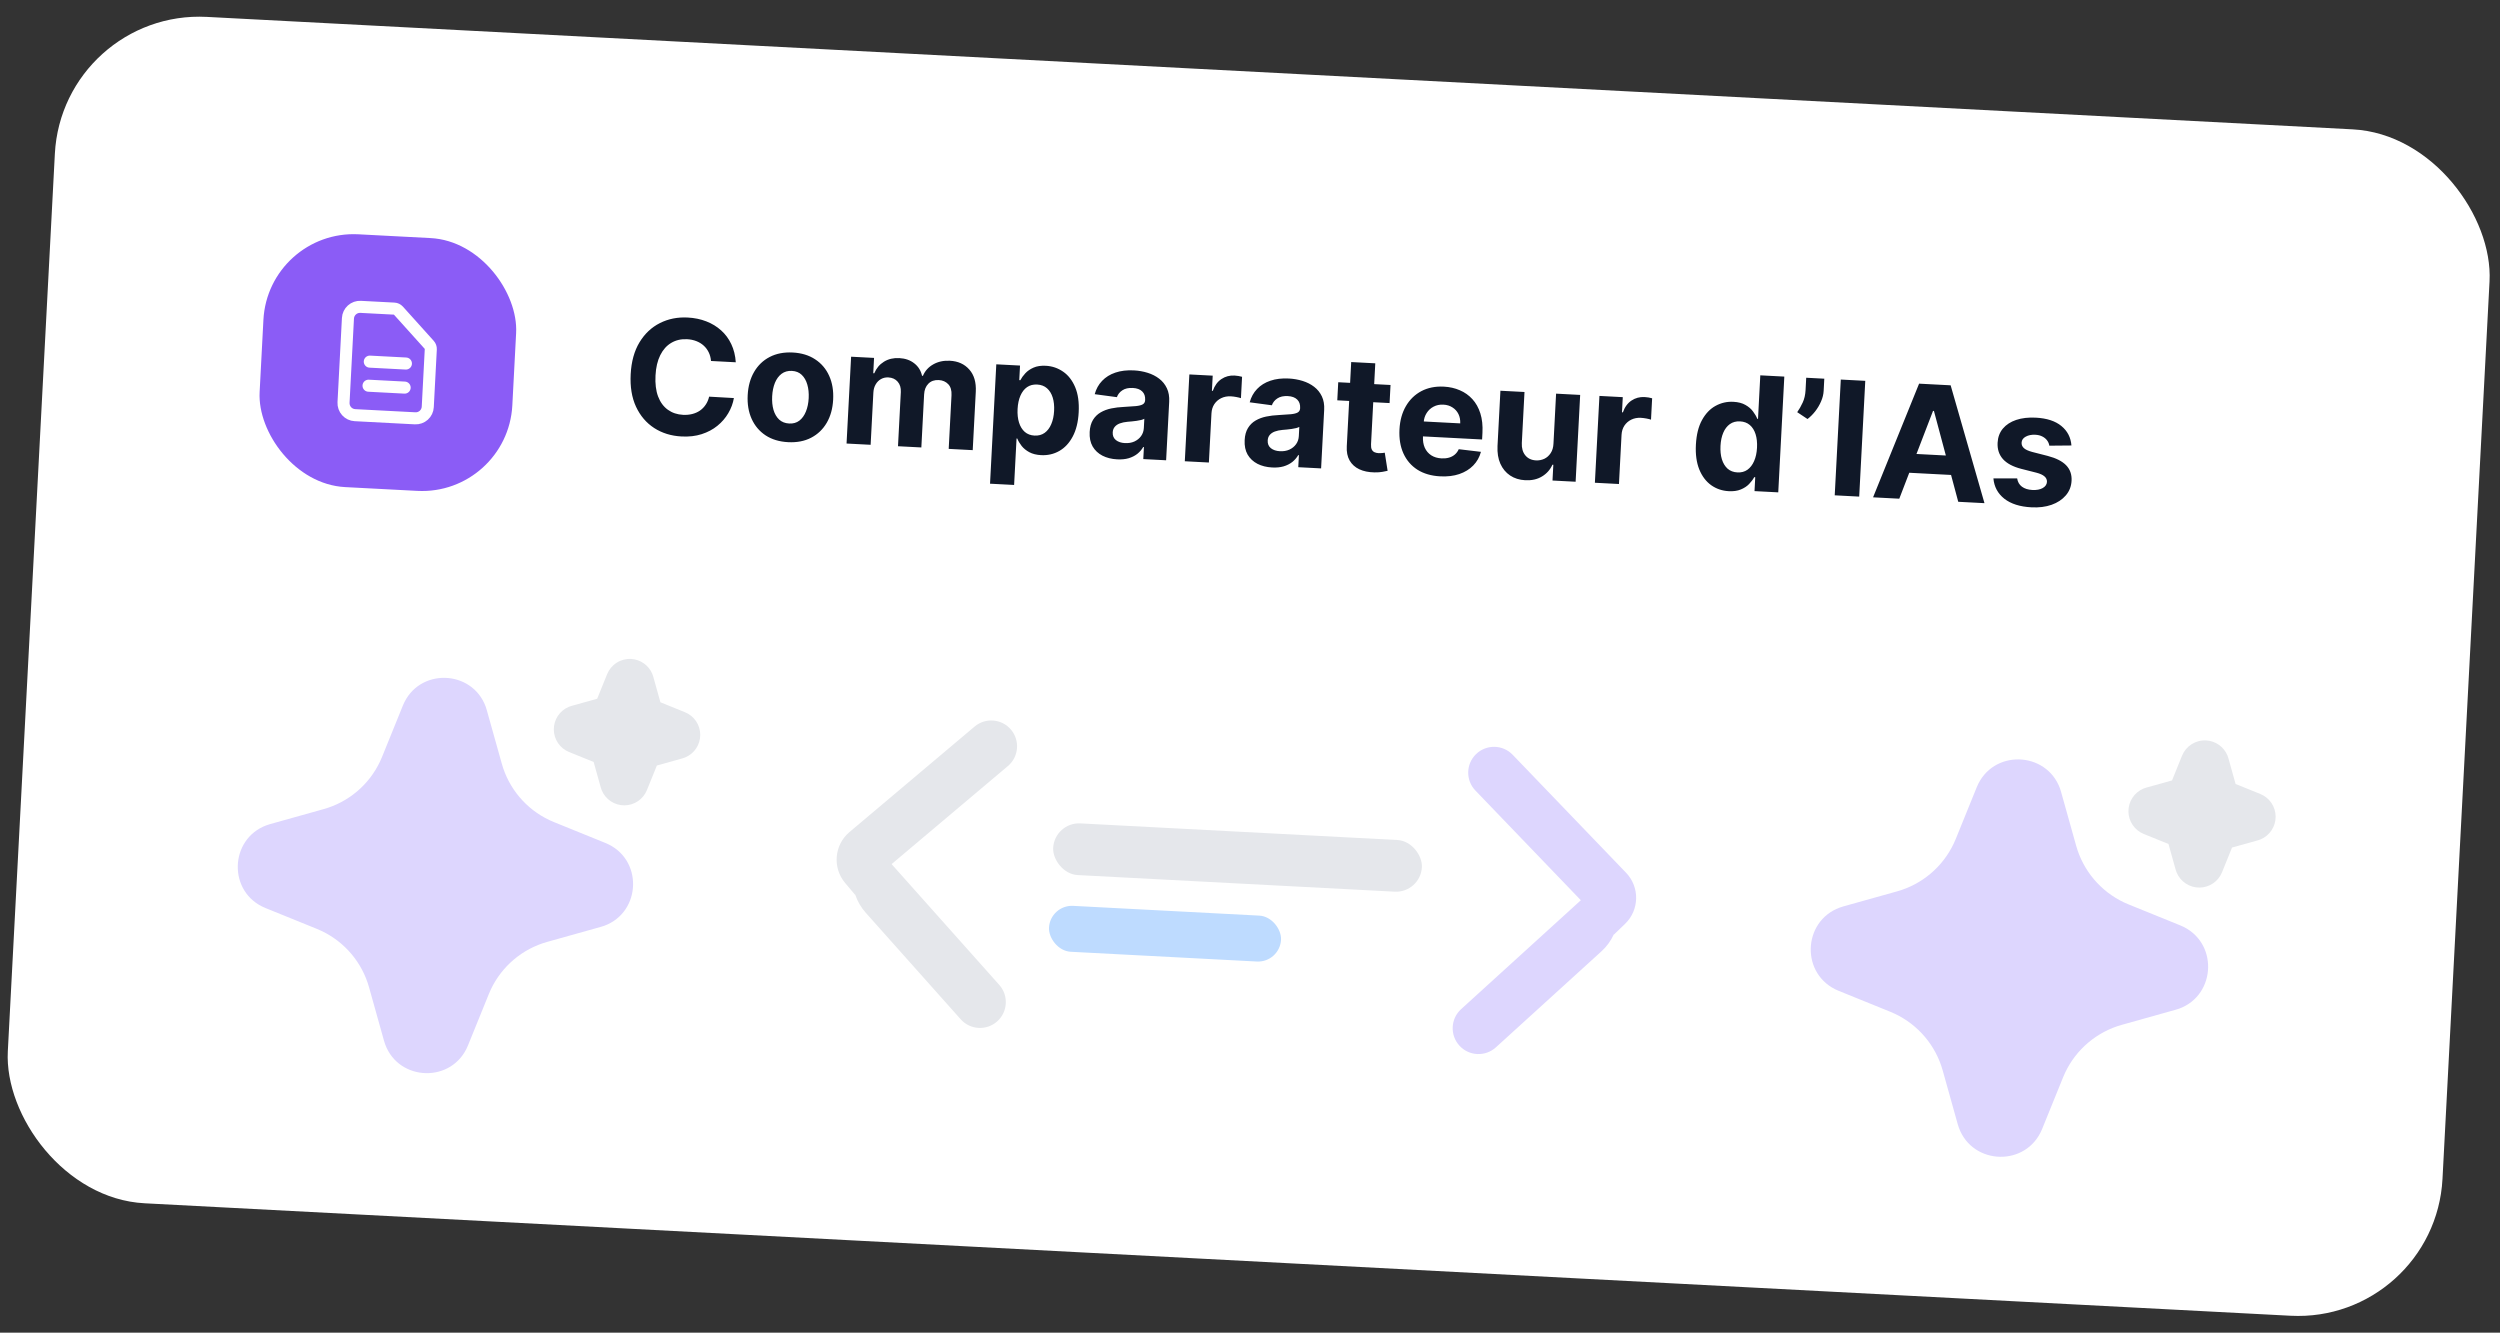 <svg width="242" height="129" viewBox="0 0 242 129" fill="none" xmlns="http://www.w3.org/2000/svg">
<rect x="0" y="0" width="242" height="129" fill="#333333" stroke="none"/>
<rect x="6.043" y="0.903" width="236" height="115" rx="14" transform="rotate(3 6.043 0.903)" fill="white"/>
<rect x="25.957" y="22.222" width="24.495" height="24.505" rx="8.75" transform="rotate(3 25.957 22.222)" fill="#8B5CF6"/>
<path d="M35.797 35.007L39.292 35.19M35.675 37.337L39.17 37.52M40.182 40.493L34.358 40.188C34.049 40.172 33.759 40.034 33.552 39.804C33.345 39.574 33.238 39.271 33.254 38.962L33.681 30.808C33.697 30.499 33.836 30.209 34.066 30.002C34.295 29.795 34.598 29.687 34.907 29.704L38.161 29.874C38.315 29.882 38.46 29.951 38.564 30.066L41.552 33.385C41.656 33.5 41.709 33.651 41.701 33.806L41.408 39.389C41.392 39.699 41.254 39.988 41.024 40.195C40.794 40.402 40.491 40.51 40.182 40.493Z" stroke="white" stroke-width="1.167" stroke-linecap="round" stroke-linejoin="round"/>
<path d="M71.223 35.069L68.826 34.943C68.799 34.631 68.724 34.351 68.602 34.103C68.479 33.851 68.317 33.634 68.114 33.452C67.912 33.269 67.674 33.125 67.402 33.019C67.133 32.914 66.838 32.853 66.517 32.836C65.937 32.806 65.424 32.923 64.979 33.189C64.533 33.451 64.178 33.849 63.912 34.384C63.647 34.915 63.493 35.569 63.453 36.346C63.411 37.145 63.494 37.822 63.703 38.378C63.915 38.934 64.229 39.362 64.645 39.662C65.061 39.962 65.552 40.127 66.117 40.156C66.434 40.173 66.73 40.146 67.005 40.077C67.282 40.007 67.531 39.898 67.751 39.748C67.972 39.595 68.157 39.405 68.308 39.179C68.463 38.953 68.575 38.692 68.645 38.396L71.041 38.532C70.953 39.044 70.772 39.532 70.498 39.996C70.229 40.458 69.877 40.865 69.441 41.219C69.01 41.57 68.501 41.84 67.917 42.028C67.337 42.214 66.688 42.288 65.969 42.25C64.969 42.198 64.088 41.925 63.323 41.431C62.563 40.938 61.977 40.25 61.566 39.369C61.158 38.488 60.987 37.438 61.05 36.22C61.114 34.998 61.399 33.97 61.903 33.137C62.408 32.304 63.066 31.684 63.877 31.276C64.689 30.865 65.587 30.686 66.572 30.737C67.222 30.771 67.819 30.894 68.364 31.106C68.912 31.317 69.392 31.609 69.805 31.982C70.217 32.351 70.545 32.795 70.788 33.312C71.035 33.83 71.18 34.415 71.223 35.069ZM76.285 42.802C75.435 42.757 74.71 42.538 74.109 42.144C73.511 41.747 73.062 41.215 72.76 40.548C72.459 39.878 72.331 39.112 72.376 38.251C72.421 37.383 72.629 36.633 72.999 36.001C73.368 35.366 73.871 34.884 74.506 34.555C75.146 34.223 75.89 34.079 76.74 34.123C77.59 34.168 78.314 34.389 78.911 34.786C79.512 35.179 79.964 35.712 80.265 36.382C80.567 37.049 80.695 37.817 80.649 38.685C80.604 39.546 80.397 40.294 80.027 40.929C79.657 41.561 79.153 42.043 78.513 42.375C77.878 42.704 77.135 42.846 76.285 42.802ZM76.391 40.996C76.778 41.017 77.106 40.924 77.377 40.719C77.647 40.51 77.858 40.217 78.01 39.841C78.165 39.465 78.255 39.033 78.281 38.544C78.306 38.055 78.262 37.616 78.147 37.226C78.035 36.836 77.856 36.523 77.609 36.287C77.362 36.051 77.045 35.922 76.658 35.902C76.268 35.882 75.933 35.976 75.656 36.184C75.381 36.393 75.166 36.685 75.011 37.062C74.86 37.438 74.772 37.87 74.746 38.359C74.72 38.848 74.763 39.287 74.874 39.677C74.989 40.067 75.172 40.38 75.423 40.617C75.678 40.849 76.001 40.976 76.391 40.996ZM81.946 42.934L82.387 34.529L84.608 34.645L84.531 36.128L84.629 36.133C84.83 35.65 85.142 35.277 85.566 35.014C85.989 34.751 86.485 34.634 87.055 34.664C87.631 34.694 88.114 34.864 88.504 35.173C88.894 35.479 89.143 35.88 89.253 36.376L89.34 36.38C89.537 35.908 89.867 35.539 90.331 35.275C90.799 35.006 91.341 34.889 91.957 34.921C92.742 34.962 93.365 35.245 93.828 35.771C94.294 36.292 94.503 37.009 94.456 37.921L94.159 43.574L91.834 43.452L92.106 38.259C92.13 37.792 92.025 37.435 91.789 37.189C91.553 36.943 91.249 36.81 90.877 36.79C90.454 36.768 90.117 36.886 89.865 37.143C89.614 37.397 89.477 37.743 89.454 38.181L89.186 43.313L86.926 43.195L87.2 37.953C87.222 37.541 87.121 37.206 86.896 36.949C86.676 36.693 86.374 36.554 85.991 36.534C85.732 36.52 85.495 36.574 85.28 36.694C85.069 36.811 84.897 36.983 84.765 37.211C84.632 37.434 84.558 37.701 84.542 38.011L84.277 43.056L81.946 42.934ZM95.835 46.822L96.441 35.266L98.739 35.386L98.665 36.798L98.769 36.803C98.883 36.582 99.043 36.36 99.249 36.137C99.458 35.91 99.724 35.727 100.046 35.586C100.371 35.442 100.769 35.383 101.24 35.407C101.853 35.44 102.41 35.63 102.911 35.978C103.412 36.322 103.801 36.824 104.078 37.482C104.354 38.137 104.467 38.945 104.417 39.908C104.368 40.846 104.175 41.63 103.838 42.259C103.506 42.886 103.072 43.351 102.536 43.656C102.005 43.957 101.42 44.091 100.781 44.058C100.329 44.034 99.948 43.939 99.638 43.773C99.333 43.607 99.085 43.406 98.896 43.169C98.708 42.929 98.567 42.689 98.473 42.45L98.402 42.446L98.166 46.944L95.835 46.822ZM98.502 39.587C98.476 40.087 98.523 40.527 98.642 40.906C98.761 41.285 98.947 41.586 99.198 41.808C99.45 42.026 99.764 42.145 100.14 42.164C100.519 42.184 100.846 42.097 101.119 41.903C101.393 41.705 101.607 41.424 101.761 41.059C101.92 40.69 102.012 40.261 102.037 39.773C102.063 39.288 102.018 38.857 101.902 38.482C101.786 38.106 101.603 37.808 101.351 37.586C101.099 37.364 100.782 37.243 100.399 37.223C100.019 37.203 99.693 37.287 99.42 37.474C99.15 37.661 98.937 37.935 98.779 38.296C98.621 38.657 98.529 39.088 98.502 39.587ZM108.14 44.465C107.603 44.437 107.13 44.319 106.721 44.111C106.311 43.9 105.994 43.603 105.769 43.222C105.547 42.837 105.451 42.368 105.48 41.813C105.505 41.346 105.611 40.959 105.799 40.65C105.987 40.342 106.234 40.099 106.54 39.921C106.845 39.743 107.189 39.615 107.569 39.536C107.954 39.457 108.355 39.409 108.773 39.391C109.265 39.365 109.661 39.338 109.963 39.31C110.264 39.278 110.485 39.221 110.625 39.136C110.764 39.052 110.839 38.921 110.848 38.742L110.85 38.709C110.868 38.363 110.773 38.089 110.564 37.888C110.359 37.687 110.057 37.576 109.66 37.555C109.24 37.533 108.901 37.608 108.644 37.782C108.386 37.951 108.21 38.172 108.115 38.445L105.968 38.157C106.104 37.652 106.343 37.222 106.683 36.867C107.024 36.508 107.453 36.241 107.971 36.067C108.492 35.89 109.088 35.819 109.76 35.854C110.227 35.878 110.671 35.956 111.092 36.088C111.516 36.22 111.889 36.41 112.209 36.657C112.532 36.904 112.781 37.214 112.955 37.585C113.13 37.953 113.204 38.386 113.178 38.886L112.881 44.555L110.67 44.439L110.732 43.274L110.666 43.27C110.517 43.526 110.324 43.748 110.088 43.937C109.851 44.122 109.571 44.263 109.248 44.359C108.925 44.452 108.555 44.487 108.14 44.465ZM108.891 42.892C109.234 42.91 109.541 42.858 109.81 42.737C110.08 42.612 110.296 42.437 110.458 42.211C110.62 41.986 110.708 41.725 110.724 41.43L110.771 40.538C110.695 40.581 110.593 40.62 110.463 40.653C110.337 40.683 110.195 40.711 110.036 40.735C109.878 40.756 109.719 40.775 109.561 40.792C109.403 40.806 109.26 40.819 109.131 40.83C108.856 40.856 108.613 40.907 108.404 40.984C108.195 41.061 108.031 41.171 107.91 41.315C107.789 41.455 107.723 41.634 107.711 41.853C107.695 42.171 107.797 42.419 108.018 42.599C108.243 42.776 108.534 42.873 108.891 42.892ZM114.689 44.65L115.13 36.245L117.39 36.363L117.313 37.83L117.4 37.834C117.581 37.321 117.859 36.94 118.234 36.693C118.609 36.442 119.032 36.329 119.503 36.353C119.619 36.36 119.745 36.373 119.879 36.395C120.013 36.417 120.131 36.443 120.232 36.474L120.123 38.542C120.016 38.504 119.866 38.467 119.674 38.431C119.482 38.395 119.305 38.373 119.145 38.365C118.802 38.347 118.492 38.406 118.214 38.541C117.94 38.673 117.718 38.866 117.547 39.121C117.38 39.375 117.288 39.674 117.27 40.017L117.02 44.772L114.689 44.65ZM123.142 45.252C122.606 45.224 122.133 45.106 121.723 44.898C121.313 44.686 120.996 44.389 120.771 44.008C120.55 43.623 120.454 43.154 120.483 42.599C120.507 42.133 120.613 41.745 120.801 41.437C120.99 41.128 121.236 40.885 121.542 40.707C121.848 40.529 122.191 40.401 122.572 40.322C122.956 40.243 123.358 40.195 123.775 40.177C124.267 40.151 124.663 40.124 124.965 40.096C125.266 40.065 125.487 40.007 125.627 39.923C125.767 39.839 125.841 39.707 125.851 39.528L125.852 39.495C125.87 39.149 125.775 38.875 125.566 38.674C125.361 38.473 125.059 38.362 124.662 38.341C124.242 38.319 123.904 38.395 123.646 38.568C123.388 38.737 123.212 38.958 123.117 39.231L120.971 38.943C121.107 38.438 121.345 38.008 121.686 37.653C122.026 37.294 122.455 37.028 122.973 36.854C123.494 36.676 124.091 36.605 124.762 36.64C125.229 36.664 125.673 36.743 126.094 36.874C126.519 37.007 126.891 37.196 127.211 37.443C127.534 37.691 127.783 38 127.958 38.371C128.132 38.739 128.207 39.173 128.18 39.672L127.883 45.341L125.673 45.225L125.734 44.06L125.668 44.056C125.519 44.312 125.327 44.534 125.09 44.723C124.853 44.908 124.574 45.049 124.25 45.145C123.927 45.238 123.558 45.274 123.142 45.252ZM123.894 43.678C124.237 43.696 124.543 43.644 124.813 43.523C125.083 43.398 125.298 43.223 125.46 42.998C125.622 42.772 125.711 42.511 125.726 42.216L125.773 41.324C125.697 41.367 125.595 41.406 125.465 41.44C125.339 41.469 125.197 41.497 125.038 41.521C124.88 41.542 124.722 41.562 124.563 41.579C124.405 41.592 124.262 41.605 124.133 41.617C123.858 41.642 123.615 41.694 123.407 41.77C123.198 41.847 123.033 41.958 122.912 42.101C122.791 42.241 122.725 42.421 122.714 42.639C122.697 42.957 122.799 43.206 123.02 43.385C123.245 43.562 123.536 43.659 123.894 43.678ZM134.603 37.266L134.511 39.017L129.449 38.751L129.541 37L134.603 37.266ZM130.796 35.047L133.127 35.169L132.716 43.005C132.705 43.22 132.729 43.389 132.788 43.513C132.848 43.633 132.935 43.72 133.049 43.774C133.167 43.828 133.304 43.858 133.461 43.867C133.571 43.872 133.68 43.869 133.791 43.856C133.901 43.84 133.986 43.828 134.045 43.821L134.321 45.574C134.202 45.605 134.036 45.638 133.822 45.674C133.608 45.714 133.349 45.732 133.045 45.727C132.482 45.719 131.994 45.619 131.58 45.425C131.169 45.232 130.857 44.948 130.642 44.575C130.428 44.202 130.337 43.739 130.369 43.189L130.796 35.047ZM139.412 46.11C138.547 46.065 137.812 45.85 137.207 45.468C136.605 45.081 136.154 44.556 135.852 43.893C135.55 43.226 135.423 42.45 135.469 41.563C135.515 40.699 135.722 39.949 136.092 39.313C136.462 38.678 136.961 38.194 137.589 37.861C138.221 37.528 138.949 37.384 139.774 37.427C140.328 37.456 140.84 37.572 141.308 37.776C141.781 37.976 142.186 38.263 142.525 38.635C142.868 39.008 143.125 39.468 143.298 40.015C143.471 40.558 143.538 41.187 143.501 41.902L143.467 42.542L136.37 42.17L136.446 40.726L141.349 40.983C141.366 40.647 141.309 40.346 141.177 40.079C141.044 39.812 140.852 39.599 140.601 39.44C140.353 39.277 140.06 39.187 139.721 39.169C139.367 39.15 139.049 39.216 138.767 39.366C138.488 39.512 138.265 39.718 138.098 39.984C137.931 40.245 137.836 40.542 137.815 40.874L137.743 42.248C137.722 42.663 137.779 43.027 137.917 43.337C138.058 43.648 138.266 43.894 138.542 44.073C138.818 44.252 139.151 44.351 139.541 44.372C139.8 44.386 140.039 44.361 140.259 44.3C140.478 44.238 140.667 44.138 140.828 44C140.989 43.862 141.115 43.69 141.207 43.483L143.355 43.738C143.218 44.25 142.97 44.691 142.611 45.059C142.255 45.425 141.805 45.701 141.262 45.889C140.722 46.072 140.105 46.146 139.412 46.11ZM150.377 42.932L150.629 38.105L152.96 38.228L152.52 46.632L150.282 46.515L150.362 44.988L150.274 44.984C150.059 45.466 149.723 45.846 149.266 46.121C148.812 46.398 148.27 46.519 147.639 46.486C147.077 46.457 146.59 46.303 146.176 46.026C145.763 45.748 145.448 45.367 145.232 44.884C145.019 44.401 144.929 43.831 144.959 43.174L145.24 37.823L147.571 37.945L147.312 42.881C147.29 43.377 147.402 43.776 147.65 44.078C147.897 44.38 148.242 44.543 148.683 44.566C148.964 44.58 149.23 44.53 149.481 44.416C149.733 44.297 149.94 44.114 150.103 43.866C150.269 43.619 150.361 43.307 150.377 42.932ZM154.385 46.73L154.825 38.325L157.085 38.444L157.008 39.91L157.096 39.915C157.276 39.401 157.554 39.021 157.929 38.773C158.304 38.522 158.727 38.409 159.198 38.434C159.314 38.44 159.44 38.454 159.574 38.475C159.708 38.497 159.826 38.523 159.927 38.554L159.818 40.623C159.711 40.584 159.561 40.547 159.369 40.511C159.177 40.476 159 40.454 158.84 40.445C158.497 40.427 158.187 40.486 157.909 40.621C157.635 40.753 157.413 40.947 157.242 41.201C157.075 41.456 156.983 41.754 156.965 42.097L156.715 46.852L154.385 46.73ZM167.345 47.546C166.707 47.513 166.138 47.319 165.637 46.963C165.14 46.604 164.757 46.096 164.488 45.438C164.222 44.776 164.114 43.977 164.163 43.04C164.214 42.077 164.411 41.284 164.754 40.662C165.098 40.036 165.535 39.578 166.066 39.288C166.601 38.994 167.177 38.863 167.793 38.895C168.264 38.92 168.652 39.021 168.957 39.198C169.266 39.371 169.511 39.581 169.692 39.829C169.877 40.072 170.015 40.31 170.105 40.542L170.176 40.545L170.397 36.332L172.722 36.454L172.135 47.66L169.837 47.54L169.907 46.194L169.809 46.189C169.687 46.416 169.52 46.64 169.307 46.859C169.099 47.075 168.831 47.249 168.506 47.382C168.185 47.515 167.798 47.57 167.345 47.546ZM168.181 45.73C168.557 45.75 168.88 45.664 169.15 45.474C169.423 45.279 169.639 45 169.797 44.635C169.959 44.271 170.053 43.838 170.079 43.339C170.105 42.839 170.059 42.401 169.939 42.026C169.82 41.65 169.634 41.355 169.382 41.14C169.13 40.926 168.816 40.809 168.44 40.789C168.057 40.769 167.729 40.856 167.455 41.05C167.182 41.245 166.968 41.522 166.814 41.884C166.659 42.245 166.57 42.668 166.544 43.153C166.519 43.642 166.563 44.078 166.679 44.461C166.798 44.84 166.981 45.142 167.229 45.368C167.481 45.589 167.798 45.71 168.181 45.73ZM176.592 36.657L176.53 37.839C176.513 38.174 176.429 38.514 176.279 38.857C176.134 39.197 175.945 39.516 175.713 39.815C175.482 40.11 175.233 40.359 174.967 40.561L173.97 39.899C174.167 39.621 174.344 39.31 174.501 38.967C174.662 38.624 174.754 38.221 174.779 37.758L174.841 36.565L176.592 36.657ZM180.558 36.865L179.971 48.071L177.601 47.947L178.189 36.74L180.558 36.865ZM183.851 48.274L181.313 48.141L185.768 37.138L188.822 37.298L192.097 48.706L189.558 48.573L187.205 39.781L187.117 39.776L183.851 48.274ZM183.924 43.861L189.921 44.175L189.824 46.025L183.827 45.711L183.924 43.861ZM200.515 43.123L198.374 43.142C198.347 42.958 198.277 42.79 198.164 42.638C198.052 42.482 197.899 42.355 197.707 42.257C197.518 42.156 197.289 42.098 197.019 42.084C196.658 42.065 196.349 42.126 196.093 42.266C195.837 42.402 195.703 42.596 195.69 42.848C195.679 43.049 195.75 43.223 195.904 43.37C196.057 43.517 196.327 43.642 196.712 43.747L198.218 44.133C199.026 44.344 199.621 44.645 200.003 45.039C200.384 45.432 200.559 45.931 200.528 46.536C200.499 47.087 200.311 47.562 199.965 47.961C199.622 48.36 199.164 48.662 198.59 48.866C198.019 49.066 197.37 49.147 196.64 49.109C195.527 49.051 194.653 48.773 194.017 48.275C193.385 47.773 193.033 47.119 192.962 46.31L195.261 46.31C195.313 46.653 195.467 46.921 195.724 47.113C195.981 47.302 196.318 47.408 196.733 47.43C197.142 47.451 197.474 47.39 197.731 47.246C197.991 47.099 198.129 46.899 198.146 46.648C198.154 46.436 198.073 46.258 197.905 46.114C197.737 45.966 197.473 45.846 197.112 45.754L195.672 45.388C194.86 45.181 194.264 44.864 193.883 44.438C193.507 44.012 193.335 43.486 193.368 42.858C193.396 42.318 193.567 41.861 193.879 41.486C194.195 41.111 194.625 40.832 195.168 40.648C195.716 40.465 196.349 40.392 197.067 40.429C198.129 40.485 198.953 40.753 199.538 41.234C200.128 41.715 200.453 42.344 200.515 43.123Z" fill="#101828"/>
<path d="M61.096 63.786C61.537 63.811 61.963 63.96 62.324 64.215C62.686 64.469 62.969 64.821 63.141 65.228L63.238 65.511L63.928 67.98L66.305 68.943C66.739 69.118 67.111 69.418 67.375 69.805C67.638 70.193 67.78 70.649 67.784 71.118C67.787 71.586 67.652 72.044 67.394 72.436C67.137 72.827 66.769 73.132 66.338 73.314L66.053 73.412L63.585 74.102L62.622 76.48C62.447 76.914 62.146 77.286 61.759 77.549C61.372 77.812 60.915 77.955 60.447 77.958C59.979 77.961 59.521 77.825 59.13 77.568C58.739 77.31 58.434 76.942 58.252 76.511L58.154 76.228L57.465 73.759L55.087 72.796C54.653 72.621 54.281 72.321 54.018 71.933C53.755 71.546 53.612 71.09 53.609 70.621C53.605 70.153 53.741 69.695 53.998 69.303C54.255 68.912 54.623 68.606 55.054 68.424L55.339 68.327L57.807 67.637L58.77 65.259C58.956 64.801 59.28 64.413 59.697 64.149C60.114 63.885 60.603 63.758 61.096 63.786Z" fill="#E5E7EB"/>
<path d="M38.998 68.3C40.494 64.614 45.694 64.793 47.017 68.409L47.127 68.76L48.575 73.926C48.906 75.111 49.488 76.211 50.281 77.152C51.074 78.093 52.059 78.852 53.171 79.38L53.627 79.58L58.598 81.597C62.284 83.093 62.105 88.293 58.491 89.616L58.14 89.726L52.974 91.173C51.788 91.505 50.688 92.087 49.747 92.879C48.806 93.672 48.045 94.658 47.518 95.769L47.318 96.224L45.301 101.197C43.804 104.883 38.605 104.704 37.283 101.089L37.17 100.738L35.724 95.572C35.393 94.387 34.811 93.287 34.018 92.346C33.225 91.404 32.24 90.644 31.128 90.116L30.674 89.916L25.703 87.9C22.015 86.403 22.194 81.204 25.81 79.882L26.161 79.769L31.328 78.323C32.512 77.992 33.612 77.41 34.553 76.617C35.494 75.824 36.254 74.838 36.781 73.727L36.981 73.273L38.998 68.3Z" fill="#DDD6FE"/>
<path d="M84.207 81.291V81.291C82.146 83.129 81.964 86.29 83.801 88.351L92.997 98.668C93.916 99.699 95.496 99.79 96.527 98.871V98.871C97.558 97.952 97.648 96.372 96.73 95.341L84.207 81.291Z" fill="#E5E7EB"/>
<path d="M82.777 86.621L97.564 74.153C98.62 73.263 98.754 71.686 97.864 70.63V70.63C96.974 69.575 95.397 69.441 94.341 70.331L82.23 80.542C80.752 81.788 80.564 83.996 81.81 85.474L82.777 86.621Z" fill="#E5E7EB"/>
<rect x="102.078" y="79.573" width="35.741" height="5.009" rx="2.505" transform="rotate(3 102.078 79.573)" fill="#E5E7EB"/>
<rect x="101.66" y="87.571" width="22.491" height="4.45" rx="2.225" transform="rotate(3 101.66 87.571)" fill="#BEDBFF"/>
<path d="M155.359 85.02V85.02C157.217 87.063 157.068 90.226 155.025 92.084L144.801 101.383C143.78 102.312 142.199 102.237 141.27 101.216V101.216C140.341 100.194 140.415 98.613 141.437 97.684L155.359 85.02Z" fill="#DDD6FE"/>
<path d="M156.223 90.47L142.82 76.525C141.863 75.53 141.895 73.947 142.89 72.991V72.991C143.886 72.034 145.468 72.065 146.425 73.061L157.402 84.482C158.742 85.876 158.698 88.091 157.304 89.431L156.223 90.47Z" fill="#DDD6FE"/>
<path d="M213.558 71.673C214.002 71.698 214.43 71.847 214.794 72.103C215.157 72.359 215.441 72.712 215.614 73.122L215.712 73.406L216.405 75.888L218.795 76.856C219.231 77.032 219.606 77.334 219.87 77.723C220.135 78.112 220.278 78.572 220.282 79.042C220.285 79.513 220.149 79.974 219.89 80.367C219.631 80.76 219.262 81.068 218.828 81.251L218.542 81.349L216.061 82.042L215.093 84.433C214.917 84.869 214.615 85.243 214.225 85.508C213.836 85.772 213.377 85.915 212.907 85.918C212.436 85.922 211.975 85.785 211.583 85.526C211.19 85.267 210.883 84.897 210.7 84.464L210.602 84.18L209.909 81.698L207.519 80.73C207.083 80.553 206.708 80.252 206.444 79.862C206.179 79.473 206.036 79.014 206.032 78.544C206.029 78.073 206.165 77.612 206.424 77.219C206.683 76.826 207.052 76.518 207.486 76.335L207.772 76.237L210.253 75.544L211.221 73.153C211.407 72.693 211.733 72.303 212.152 72.038C212.571 71.772 213.063 71.645 213.558 71.673Z" fill="#E5E7EB"/>
<path d="M191.346 76.21C192.85 72.504 198.076 72.684 199.407 76.32L199.517 76.672L200.972 81.866C201.305 83.057 201.89 84.162 202.687 85.108C203.484 86.054 204.475 86.817 205.592 87.348L206.051 87.549L211.048 89.576C214.753 91.08 214.573 96.307 210.94 97.638L210.587 97.748L205.394 99.203C204.203 99.536 203.097 100.121 202.151 100.918C201.204 101.715 200.44 102.705 199.91 103.823L199.709 104.279L197.681 109.279C196.177 112.984 190.95 112.804 189.622 109.171L189.507 108.818L188.055 103.625C187.721 102.433 187.137 101.327 186.34 100.381C185.543 99.435 184.552 98.671 183.434 98.14L182.978 97.939L177.981 95.912C174.273 94.408 174.453 89.181 178.089 87.853L178.442 87.738L183.635 86.285C184.826 85.952 185.931 85.367 186.877 84.57C187.823 83.773 188.587 82.782 189.117 81.665L189.318 81.209L191.346 76.21Z" fill="#DDD6FE"/>
</svg>
